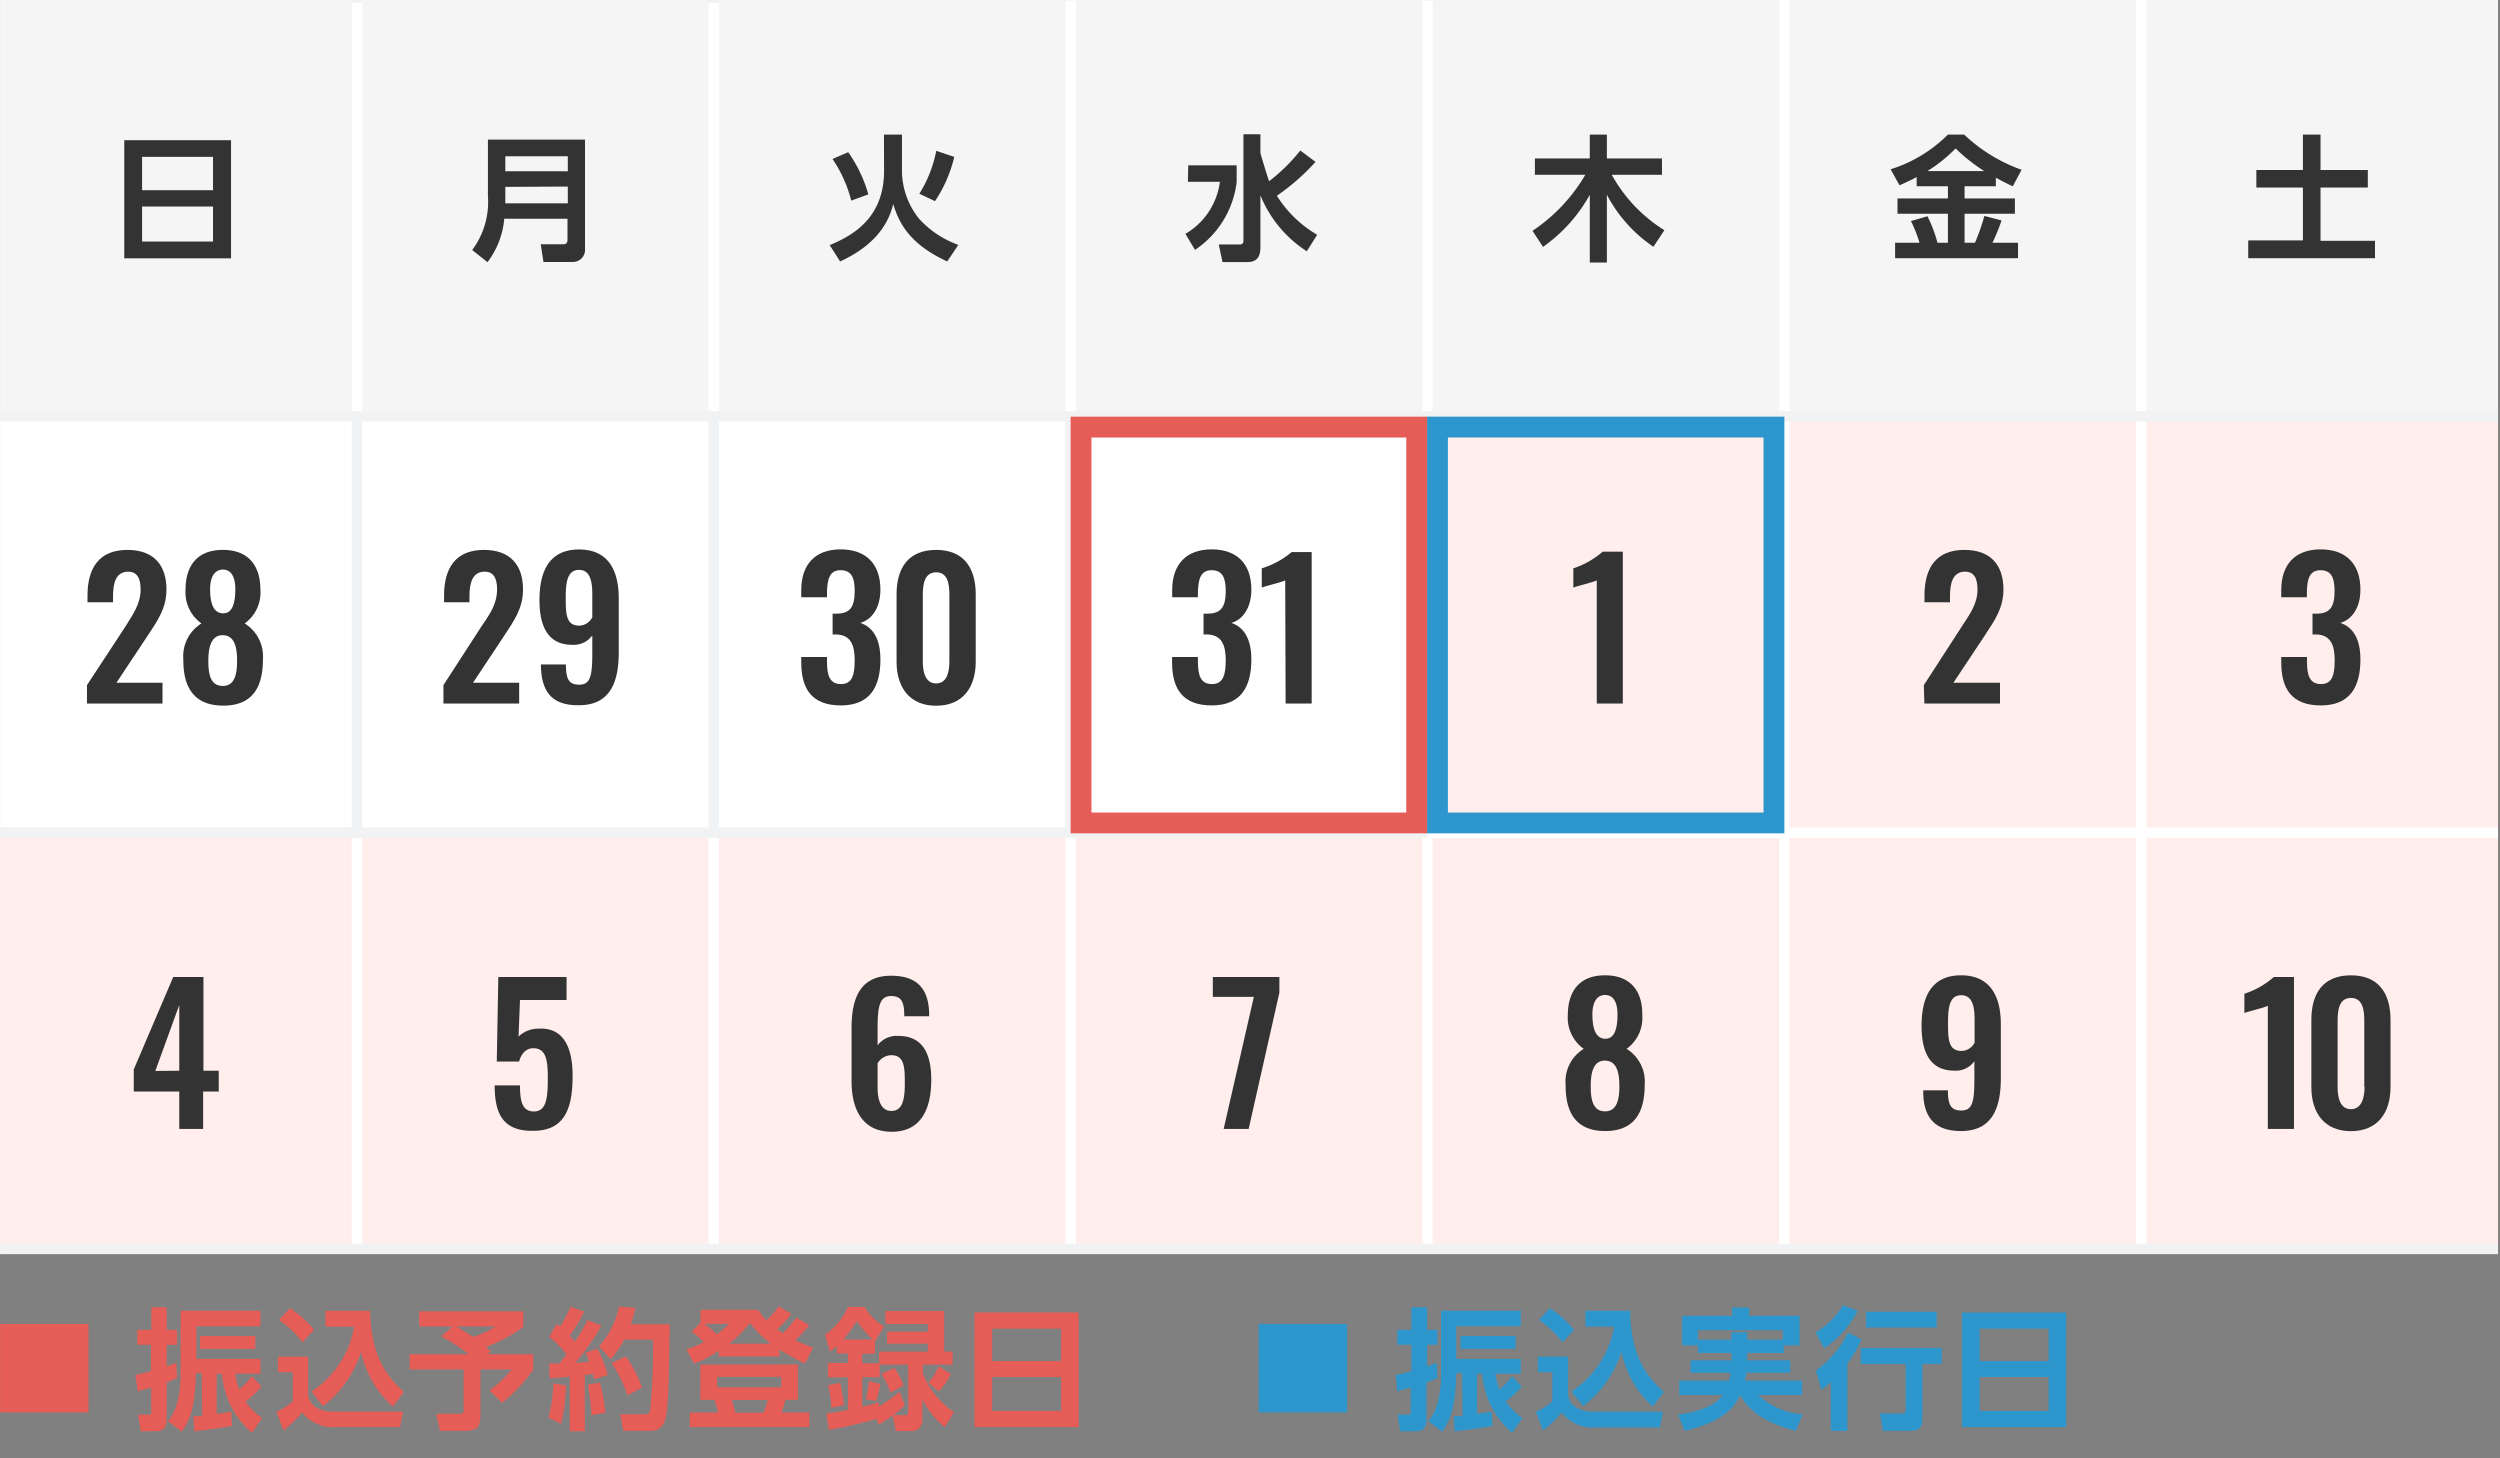 <svg xmlns="http://www.w3.org/2000/svg" width="240" height="140" viewBox="0 0 240 140"><rect x="0" y="0" width="240" height="140" fill="#808080" stroke="none"/><defs><style>.cls-1,.cls-10,.cls-7,.cls-8{fill:none;}.cls-2{fill:#ecf4fe;}.cls-3{fill:#e3e5e8;}.cls-4{fill:#f5f5f5;}.cls-5{fill:#fff;}.cls-6{fill:#ffeeeb;}.cls-7{stroke:#f1f2f4;}.cls-10,.cls-7,.cls-8{stroke-miterlimit:10;}.cls-8{stroke:#fff;}.cls-9{fill:#2d96cd;}.cls-10{stroke:#f1f2f3;}.cls-11{fill:#e65d57;}.cls-12{fill:#e65c57;}.cls-13{fill:#2d96cc;}.cls-14{fill:#333;}</style></defs><title>img_teigaku</title><g id="bg"><rect class="cls-1" width="240" height="140"/></g><g id="レイヤー_2" data-name="レイヤー 2"><polygon class="cls-2" points="0.03 79.94 137.04 79.94 137.04 39.97 239.81 39.97 239.81 120.28 0.01 120.28 0.03 79.94"/><rect class="cls-3" x="0.01" width="239.8" height="119.9"/><rect class="cls-4" x="0.01" width="239.8" height="39.97"/><rect class="cls-5" x="0.01" y="39.97" width="137.03" height="39.97"/><rect class="cls-6" x="137.04" y="39.97" width="102.77" height="39.97"/><rect class="cls-6" x="0.01" y="79.93" width="239.8" height="39.97"/><line class="cls-7" x1="34.27" x2="34.27" y2="79.93"/><line class="cls-7" x1="68.52" x2="68.52" y2="79.93"/><line class="cls-7" x1="102.78" x2="102.78" y2="79.93"/><line class="cls-7" x1="137.04" x2="137.04" y2="79.93"/><line class="cls-7" x1="171.3" x2="171.3" y2="79.93"/><line class="cls-7" x1="205.56" x2="205.56" y2="39.97"/><line class="cls-8" x1="34.27" y1="80" x2="34.27" y2="119.9"/><line class="cls-8" x1="68.53" y1="80" x2="68.53" y2="119.9"/><line class="cls-8" x1="68.53" y1="0.27" x2="68.53" y2="40.18"/><line class="cls-8" x1="34.27" y1="0.27" x2="34.27" y2="40.18"/><line class="cls-8" x1="102.78" y1="80" x2="102.78" y2="119.9"/><line class="cls-8" x1="102.78" y1="0.06" x2="102.78" y2="39.97"/><line class="cls-8" x1="137.04" y1="80" x2="137.04" y2="119.9"/><line class="cls-8" x1="137.04" y1="0.06" x2="137.04" y2="39.97"/><line class="cls-8" x1="171.3" x2="171.3" y2="119.9"/><line class="cls-8" x1="205.56" x2="205.56" y2="119.9"/><path class="cls-9" d="M138,132.29a9.42,9.42,0,0,1-1.05.43v3.54c0,.6-.19,1.14-1,1.14h-1.53l-.25-1.59h1c.19,0,.26,0,.26-.22V133.2c-.21.07-1.17.33-1.3.36L134,132c.35-.08.6-.13,1.49-.37V129.1h-1.35v-1.43h1.35V125.5H137v2.17h1v1.43h-1v2.07c.39-.13.59-.21.92-.35Zm2.36-.46h-.56c-.07,3.14-.49,4.39-1.36,5.61l-1.31-1c.37-.49,1.21-1.59,1.21-4.61v-6H146v1.49H139.8v3.14H146v1.42h-2.44a7.32,7.32,0,0,0,.39,1.51,8,8,0,0,0,1.2-1.29l.94,1a9.23,9.23,0,0,1-1.53,1.45,6,6,0,0,0,1.6,1.58l-1,1.42a8.29,8.29,0,0,1-2.87-5.66h-.49v3.84c1-.13,1.05-.15,1.4-.22l.08,1.38c-1,.21-3.47.5-3.63.52l-.09-1.47a7.39,7.39,0,0,0,.85,0Zm5.14-2.34h-5.29v-1.24h5.29Z"/><path class="cls-9" d="M147.63,130.24h2.91v3.7c.1.77.79,1.58,2.41,1.58h6.69l-.29,1.52h-6.17a3.72,3.72,0,0,1-3.26-1.44,11.06,11.06,0,0,1-1.79,1.72l-.69-1.78a6.84,6.84,0,0,0,1.58-1v-2.81h-1.39Zm1.15-4.65a9,9,0,0,1,2.32,2.07l-1.09,1.2a10.65,10.65,0,0,0-2.27-2.15Zm2.07,8a9.4,9.4,0,0,0,4.11-6.23H152.2v-1.52h4.29c.1,3.49.93,5.73,3.24,7.79l-1.07,1.41a9.85,9.85,0,0,1-3-5.25,10.73,10.73,0,0,1-3.67,5.2Z"/><path class="cls-9" d="M167.73,129.89v.7h4.13v1.2h-4.21c0,.14-.05.31-.14.74H173v1.39h-4.2a7,7,0,0,0,4.25,1.86l-.65,1.58c-1.16-.29-4.12-1.1-5.34-3.44h0c-.49,1-1.4,2.52-5.34,3.44l-.63-1.55c1.85-.29,3.46-.74,4.29-1.89h-4.18v-1.39H166c0-.19.08-.36.15-.74h-3.86v-1.2h3.93v-.7H163v-.73h-1.51v-2.84h4.8v-.8h1.63v.8h4.84v2.84h-1.52v.73Zm3.42-1.28v-.91H163v.91h3.21v-.71h1.52v.71Z"/><path class="cls-9" d="M178.34,125.83a9.52,9.52,0,0,1-3.23,3.61l-.81-1.54a7,7,0,0,0,2.62-2.61Zm.37,2.76a10.83,10.83,0,0,1-1.36,2.3v6.48h-1.59v-4.68a6.55,6.55,0,0,1-.91.72l-.52-1.84a9.82,9.82,0,0,0,3.08-3.65Zm7.69.82v1.53h-1.85v5.26c0,.86-.31,1.16-1.26,1.16h-2.53l-.28-1.67h2.06c.29,0,.41-.05.41-.36v-4.39h-4.32v-1.53Zm-.48-3.48v1.51h-6.78v-1.51Z"/><path class="cls-9" d="M198.35,126v11h-10V126Zm-8.3,4.66h6.62v-3.11h-6.62Zm0,1.53v3.26h6.62v-3.26Z"/><line class="cls-10" x1="0.01" y1="39.97" x2="239.81" y2="39.97"/><line class="cls-10" x1="137.04" y1="79.93" x2="0.01" y2="79.93"/><line class="cls-8" x1="239.81" y1="79.93" x2="137.04" y2="79.93"/><line class="cls-10" x1="0.01" y1="119.9" x2="239.81" y2="119.9"/><rect class="cls-9" x="120.83" y="127.1" width="8.49" height="8.49"/><path class="cls-11" d="M17,132.29a9.42,9.42,0,0,1-1,.43v3.54c0,.6-.19,1.14-1,1.14H13.51l-.26-1.59h1c.19,0,.27,0,.27-.22V133.2l-1.3.36L13,132c.35-.08.59-.13,1.49-.37V129.1H13.18v-1.43h1.35V125.5H16v2.17h1v1.43H16v2.07a9.66,9.66,0,0,0,.93-.35Zm2.37-.46h-.56c-.08,3.14-.49,4.39-1.36,5.61l-1.32-1c.38-.49,1.21-1.59,1.21-4.61v-6H25v1.49H18.85v3.14H25v1.42H22.58a6.73,6.73,0,0,0,.39,1.51,8,8,0,0,0,1.2-1.29l.93,1a9,9,0,0,1-1.52,1.45,5.86,5.86,0,0,0,1.6,1.58l-1,1.42a8.29,8.29,0,0,1-2.87-5.66H20.8v3.84c1-.13,1-.15,1.4-.22l.07,1.38c-1,.21-3.46.5-3.62.52l-.09-1.47a7.72,7.72,0,0,0,.85,0Zm5.14-2.34h-5.3v-1.24h5.3Z"/><path class="cls-11" d="M26.68,130.24h2.9v3.7c.1.77.8,1.58,2.42,1.58h6.69L38.4,137H32.22A3.75,3.75,0,0,1,29,135.6a10.69,10.69,0,0,1-1.78,1.72l-.69-1.78a7.07,7.07,0,0,0,1.58-1v-2.81H26.68Zm1.15-4.65a9.35,9.35,0,0,1,2.32,2.07l-1.1,1.2a10.36,10.36,0,0,0-2.26-2.15Zm2.07,8a9.34,9.34,0,0,0,4.1-6.23H31.25v-1.52h4.28c.1,3.49.94,5.73,3.25,7.79l-1.07,1.41a9.85,9.85,0,0,1-3.05-5.25A10.67,10.67,0,0,1,31,135Z"/><path class="cls-11" d="M43.45,127.34H40.24v-1.45h10v1.5a15.41,15.41,0,0,1-3.59,1.92c.1.08.15.12.48.42l-.34.27h4.4v1.49a15,15,0,0,1-3,3.19L47,133.46a10.13,10.13,0,0,0,2.12-2h-3v4.28c0,1.33-.26,1.62-1.65,1.62H42.23l-.35-1.63H44c.5,0,.51-.12.51-.53v-3.74H39.33V130H45a18.41,18.41,0,0,0-2.65-1.71Zm.35,0c.21.13.76.44,1.63,1a9.17,9.17,0,0,0,2.15-1Z"/><path class="cls-11" d="M54.34,133a17.51,17.51,0,0,1-.48,3.69l-1.21-.6a13.45,13.45,0,0,0,.47-3.27Zm-1.62-2.11c.49,0,.71,0,1,0,.23-.29.48-.63.66-.88a9.48,9.48,0,0,0-1.67-1.68l.75-1.23a2.54,2.54,0,0,0,.33.24,17.23,17.23,0,0,0,1-1.9l1.29.48a14.23,14.23,0,0,1-1.39,2.32,7,7,0,0,1,.5.56,19.78,19.78,0,0,0,1.22-2.06l1.33.53a24.17,24.17,0,0,1-2.49,3.55c.38,0,.95-.05,1.3-.09a6.06,6.06,0,0,0-.34-.87l1.14-.39a11.37,11.37,0,0,1,1,2.52l-1.31.43c-.06-.25-.09-.36-.13-.52l-.77.11v5.39H54.7v-5.24c-.89.09-1.46.12-1.94.16Zm4.87,1.83a16.08,16.08,0,0,1,.52,2.92l-1.33.21a22.58,22.58,0,0,0-.35-2.92ZM61,125.56a11.85,11.85,0,0,1-.44,1.57H64.3c-.1,5.77-.14,8.41-.51,9.33a1.29,1.29,0,0,1-1.17.9H59.84l-.3-1.59h2.24c.36,0,.53,0,.64-.41a64.6,64.6,0,0,0,.27-6.75H59.91a7.59,7.59,0,0,1-1.31,1.88l-1.09-1.25a7.93,7.93,0,0,0,1.91-3.81Zm-.93,4.65a11,11,0,0,1,1.56,3l-1.39.73a13.35,13.35,0,0,0-1.53-3.09Z"/><path class="cls-11" d="M69,129.69a14,14,0,0,1-2.37,1.23l-.73-1.39a9.57,9.57,0,0,0,1.66-.69,6.89,6.89,0,0,0-1.17-1l.86-.85v-1.24h5.56a4.19,4.19,0,0,0,.78,1,9.29,9.29,0,0,0,1.17-1.34l1.21.72a9.62,9.62,0,0,1-1.36,1.48l.55.38a15.28,15.28,0,0,0,1.31-1.49l1.21.71a9.69,9.69,0,0,1-1.34,1.44,12.21,12.21,0,0,0,1.72.71l-.78,1.54a22.67,22.67,0,0,1-2.46-1.35v.68H69Zm7.6,1.3v3.39H75.41c-.19.66-.27.87-.39,1.22H77.7V137H66.22V135.6h2.71a7.64,7.64,0,0,0-.36-1.22H67.23V131Zm-9-3.9a8.69,8.69,0,0,1,1.22,1,10.54,10.54,0,0,0,1.18-1Zm1.24,5.09v1H75v-1ZM74,129a10.38,10.38,0,0,1-2-2,12,12,0,0,1-2,2Zm-3.76,5.4a10.69,10.69,0,0,1,.36,1.22H73.3a9.52,9.52,0,0,0,.4-1.22Z"/><path class="cls-11" d="M84.13,136.21a43.16,43.16,0,0,1-4.56,1.06l-.23-1.58a18.74,18.74,0,0,0,2.06-.34v-3.13H79.48v-1.37H81.4v-.92H80.33v-.69c-.22.19-.38.31-.66.53l-.46-1.66a6,6,0,0,0,2.19-2.64H83a5.24,5.24,0,0,0,1.89,1.88L84,128.76l0,0v1.2H82.77v.92H84.4v-1.12h4.67V129H85.16v-1.16h3.91v-.73H85v-1.25h5.64v3.89h.81V131H88.59v.83a7.94,7.94,0,0,0,3,3.74l-.9,1.44a8.9,8.9,0,0,1-2.15-2.65v1.94a1,1,0,0,1-1,1.08H86l-.3-1.49c-.52.36-.88.6-1.33.88Zm-3.47-3.45A14.71,14.71,0,0,1,81,134.9l-1.18.25a12.46,12.46,0,0,0-.32-2.17Zm3.13-4.17a8.44,8.44,0,0,1-1.53-1.78,13.36,13.36,0,0,1-1.3,1.78Zm3.07,6.33a10.09,10.09,0,0,1-1.12.94h1.1c.26,0,.35-.05.35-.32V131H84.45v1.21H82.77v2.84c.71-.16,1.16-.29,1.6-.43l0,.41a16.33,16.33,0,0,0,2-1.43Zm-2.35-2.06a11,11,0,0,1-.39,1.63l-1-.16a9.65,9.65,0,0,0,.29-1.73Zm1.34-1.54a6,6,0,0,1,.89,1.69l-1.26.69a6.88,6.88,0,0,0-.88-1.81Zm5.43.58a6.38,6.38,0,0,1-1.16,1.68l-1-.84a6.07,6.07,0,0,0,1-1.58Z"/><path class="cls-11" d="M103.55,126v11h-10V126Zm-8.3,4.66h6.62v-3.11H95.25Zm0,1.53v3.26h6.62v-3.26Z"/><rect class="cls-11" x="0.01" y="127.1" width="8.49" height="8.49"/><path class="cls-12" d="M135,42v36H104.78V42H135m2-2H102.78v40H137V40Z"/><path class="cls-13" d="M169.3,42v36H139V42H169.3m2-2H137v40H171.3V40Z"/></g><g id="レイヤー_3" data-name="レイヤー 3"><path class="cls-14" d="M8.35,65.77,12,60.21C12.74,59,13.5,58,13.5,56.57c0-1.08-.37-1.69-1.19-1.69-1.17,0-1.46,1.08-1.46,2.32v.62H8.4v-.65c0-2.6,1.08-4.38,3.83-4.38,2.49,0,3.75,1.42,3.75,3.8,0,1.82-.86,3-1.8,4.43l-3,4.52H15.6v2H8.35Z"/><path class="cls-14" d="M17.6,63.31a3.7,3.7,0,0,1,1.74-3.46,3.66,3.66,0,0,1-1.53-3.21c0-2.39,1.17-3.85,3.59-3.85S25,54.27,25,56.64a3.65,3.65,0,0,1-1.51,3.21,3.72,3.72,0,0,1,1.75,3.46c0,2.66-1,4.43-3.8,4.43S17.58,66,17.6,63.31Zm5.16.14c0-1.24-.21-2.45-1.36-2.47S20,62.19,20,63.45s.2,2.4,1.39,2.4S22.76,64.6,22.76,63.45Zm-.17-6.9c0-1.08-.35-1.87-1.19-1.87s-1.23.79-1.23,1.86c0,1.35.31,2.32,1.23,2.34S22.59,57.89,22.59,56.55Z"/><path class="cls-14" d="M42.57,65.77l3.6-5.56C47,59,47.72,58,47.72,56.57c0-1.08-.36-1.69-1.19-1.69-1.17,0-1.46,1.08-1.46,2.32v.62H42.63v-.65c0-2.6,1.08-4.38,3.83-4.38,2.49,0,3.75,1.42,3.75,3.8,0,1.82-.87,3-1.8,4.43l-3,4.52h4.43v2H42.57Z"/><path class="cls-14" d="M51.93,64v-.21h2.4c0,1.29.21,1.94,1.27,1.94s1.26-.79,1.26-3V61a2.19,2.19,0,0,1-1.94.9c-2.36,0-3.13-1.84-3.13-4.29,0-2.86,1-4.86,3.8-4.86s3.81,2,3.81,4.7v5.17c0,2.84-.81,5.08-3.81,5.08C53,67.74,52,66.42,51.93,64Zm4.93-4.78V57c0-1.23-.23-2.29-1.27-2.29s-1.28,1-1.28,2.58,0,2.77,1.29,2.77A1.44,1.44,0,0,0,56.86,59.26Z"/><path class="cls-14" d="M76.92,63.58v-.51h2.47v.44c0,1.38.29,2.16,1.35,2.16s1.31-.85,1.31-2.29-.37-2.4-1.71-2.47h-.41v-2h.38c1.31,0,1.74-.66,1.74-2.17,0-1.23-.28-2-1.35-2s-1.27.85-1.31,2.07v.53H76.92v-.69c0-2.48,1.35-3.91,3.78-3.91s3.82,1.39,3.82,3.86c0,1.74-.81,2.88-1.93,3.2,1.16.38,1.93,1.46,1.93,3.5,0,2.64-1,4.42-3.8,4.42S76.92,66.12,76.92,63.58Z"/><path class="cls-14" d="M86.07,63.52V57.06c0-2.56,1.15-4.27,3.8-4.27s3.8,1.73,3.8,4.27v6.46c0,2.49-1.26,4.23-3.8,4.23S86.07,66,86.07,63.52Zm5.07,0V57.1c0-1-.14-2.16-1.27-2.16s-1.28,1.17-1.28,2.16v6.39c0,.93.2,2.12,1.28,2.12S91.14,64.42,91.14,63.49Z"/><path class="cls-14" d="M112.52,63.58v-.51H115v.44c0,1.38.29,2.16,1.35,2.16s1.32-.85,1.32-2.29-.38-2.4-1.71-2.47h-.42v-2h.38c1.31,0,1.75-.66,1.75-2.17,0-1.23-.29-2-1.35-2s-1.28.85-1.32,2.07v.53h-2.47v-.69c0-2.48,1.36-3.91,3.79-3.91s3.81,1.39,3.81,3.86c0,1.74-.81,2.88-1.92,3.2,1.15.38,1.92,1.46,1.92,3.5,0,2.64-1,4.42-3.8,4.42S112.52,66.12,112.52,63.58Z"/><path class="cls-14" d="M123.38,55.71c-.29.18-1.95.56-2.25.7V54.56A8.19,8.19,0,0,0,124,53h1.92V67.54h-2.5Z"/><path class="cls-14" d="M153.29,55.71c-.29.18-1.95.56-2.25.7V54.56a8.15,8.15,0,0,0,2.82-1.6h1.93V67.54h-2.5Z"/><path class="cls-14" d="M184.69,65.77l3.6-5.56c.8-1.24,1.55-2.2,1.55-3.64,0-1.08-.36-1.69-1.19-1.69-1.17,0-1.45,1.08-1.45,2.32v.62h-2.45v-.65c0-2.6,1.08-4.38,3.83-4.38,2.49,0,3.75,1.42,3.75,3.8,0,1.82-.87,3-1.8,4.43l-3,4.52H192v2h-7.26Z"/><path class="cls-14" d="M219,63.58v-.51h2.47v.44c0,1.38.29,2.16,1.35,2.16s1.31-.85,1.31-2.29-.38-2.4-1.71-2.47H222v-2h.38c1.31,0,1.74-.66,1.74-2.17,0-1.23-.29-2-1.35-2s-1.28.85-1.31,2.07v.53H219v-.69c0-2.48,1.35-3.91,3.78-3.91s3.82,1.39,3.82,3.86c0,1.74-.81,2.88-1.93,3.2,1.16.38,1.93,1.46,1.93,3.5,0,2.64-1,4.42-3.8,4.42S219,66.12,219,63.58Z"/><path class="cls-14" d="M17.21,104.79H12.84v-2.12l3.79-8.88h2.9v9H21v2h-1.5v3.59H17.21Zm0-2V96.48l-2.3,6.33Z"/><path class="cls-14" d="M81.75,103.79V98.67c0-2.82.81-5,3.8-5,2.53,0,3.61,1.3,3.65,3.66v.23H86.81c0-1.3-.22-1.94-1.25-1.94s-1.31.79-1.31,3v1.73a2.28,2.28,0,0,1,2-.9c2.36,0,3.15,1.75,3.15,4.2,0,2.86-1,5-3.8,5S81.75,106.51,81.75,103.79Zm5.11.28c0-1.56,0-2.77-1.3-2.77a1.56,1.56,0,0,0-1.31.78v2.28c0,1.23.3,2.29,1.33,2.29S86.86,105.62,86.86,104.07Z"/><path class="cls-14" d="M47.49,104.2h2.43c0,1.5.2,2.52,1.37,2.5s1.3-1.31,1.3-3.26c0-1.69-.18-2.81-1.39-2.81-.7,0-1.15.51-1.37,1.28H47.69l.15-8.12h6.55V96H49.92l-.14,3.51a2.76,2.76,0,0,1,1.93-.76c2.3-.13,3.26,1.68,3.26,4.5,0,3-.65,5.31-3.8,5.31C48.25,108.59,47.49,106.88,47.49,104.2Z"/><path class="cls-14" d="M120.37,95.7h-3.94V93.79h6.39V95.3l-2.95,13.08h-2.4Z"/><path class="cls-14" d="M150.3,104.15a3.67,3.67,0,0,1,1.74-3.46,3.66,3.66,0,0,1-1.53-3.21c0-2.39,1.17-3.85,3.58-3.85s3.61,1.48,3.57,3.85a3.65,3.65,0,0,1-1.51,3.21,3.69,3.69,0,0,1,1.74,3.46c0,2.66-1,4.43-3.8,4.43S150.28,106.79,150.3,104.15Zm5.16.14c0-1.24-.21-2.45-1.37-2.47s-1.38,1.21-1.38,2.47.2,2.4,1.38,2.4S155.46,105.44,155.46,104.29Zm-.18-6.9c0-1.08-.34-1.87-1.19-1.87s-1.22.79-1.22,1.86c0,1.35.31,2.32,1.22,2.34S155.28,98.73,155.28,97.39Z"/><path class="cls-14" d="M184.63,104.88v-.21H187c0,1.29.22,1.94,1.28,1.94s1.26-.79,1.26-3v-1.73a2.2,2.2,0,0,1-1.94.9c-2.36,0-3.13-1.84-3.13-4.29,0-2.86,1-4.86,3.79-4.86s3.82,2,3.82,4.7v5.17c0,2.84-.81,5.08-3.82,5.08C185.73,108.58,184.67,107.26,184.63,104.88Zm4.93-4.78V97.83c0-1.23-.23-2.29-1.28-2.29s-1.27,1-1.27,2.58,0,2.77,1.29,2.77A1.44,1.44,0,0,0,189.56,100.1Z"/><path class="cls-14" d="M217.71,96.55c-.29.18-1.94.56-2.25.7V95.4a8,8,0,0,0,2.83-1.61h1.93v14.59h-2.51Z"/><path class="cls-14" d="M221.89,104.36V97.9c0-2.56,1.15-4.27,3.8-4.27s3.8,1.73,3.8,4.27v6.46c0,2.49-1.26,4.23-3.8,4.23S221.89,106.85,221.89,104.36Zm5.08,0v-6.4c0-1-.15-2.16-1.28-2.16s-1.28,1.17-1.28,2.16v6.4c0,.93.2,2.12,1.28,2.12S227,105.26,227,104.33Z"/><path class="cls-14" d="M22.18,13.46V24.8H11.93V13.46Zm-8.54,4.8h6.81v-3.2H13.64Zm0,1.57v3.36h6.81V19.83Z"/><path class="cls-14" d="M56.16,23.86a1.17,1.17,0,0,1-1.22,1.29H52.17l-.26-1.7h2.16c.3,0,.41-.16.41-.42V21H48.41a8.08,8.08,0,0,1-1.61,4.17L45.33,24a7.69,7.69,0,0,0,1.51-5.18V13.4h9.32ZM48.51,15v1.44h6V15Zm0,2.94v1.58h6V17.91Z"/><path class="cls-14" d="M84.86,12.92h1.73v3.47A7.4,7.4,0,0,0,88.23,21,9.4,9.4,0,0,0,92,23.51L90.93,25.1c-3.62-1.67-4.62-3.68-5.18-5.51-.25.95-.94,3.61-5.1,5.51l-1-1.57c2.26-.93,5.22-2.63,5.22-7.13Zm-3.14,6.34a12.64,12.64,0,0,0-1.8-4l1.51-.65a13.35,13.35,0,0,1,1.93,4.05Zm6.54-.66a12.15,12.15,0,0,0,1.62-4.12l1.73.58a13,13,0,0,1-1.85,4.25Z"/><path class="cls-14" d="M114.07,15.87h4.65v1.61a9.14,9.14,0,0,1-4,6.51l-.92-1.54a6.78,6.78,0,0,0,3.31-5h-3.07ZM121,14.4a1.06,1.06,0,0,0,0,.25c0,.16.81,2.71.83,2.75a17.41,17.41,0,0,0,3-2.95l1.46,1.09a20.84,20.84,0,0,1-3.71,3.25,11.25,11.25,0,0,0,3.87,3.75l-1,1.58A11.53,11.53,0,0,1,121,18.75v5c0,1.22-.65,1.41-1.28,1.41h-2.36L117,23.47h2c.24,0,.37-.11.37-.35V12.89H121Z"/><path class="cls-14" d="M147.12,22.16a16.42,16.42,0,0,0,5.07-5.38h-4.84V15.21h5.27V12.92h1.64v2.29h5.29v1.57h-4.82a14.53,14.53,0,0,0,5.05,5.32l-1.05,1.59a13.65,13.65,0,0,1-4.47-5v6.51h-1.64V18.7a15,15,0,0,1-4.49,5Z"/><path class="cls-14" d="M184,17c-.69.36-1.19.59-1.65.79l-.85-1.54A13.44,13.44,0,0,0,187,12.92h1.56a15.6,15.6,0,0,0,5.51,3.38l-.84,1.58c-.34-.15-.71-.32-1.63-.82v.82h-3v1.17h4.83v1.47H188.6V23.3h1a19.68,19.68,0,0,0,.9-2.57l1.65.43a18.19,18.19,0,0,1-.87,2.14h2.45v1.49h-11.8V23.3h2.34a12.73,12.73,0,0,0-.82-2.08l1.59-.46A14.07,14.07,0,0,1,186,23.3H187V20.52h-4.84V19.05H187V17.88h-3Zm6.48-.58a16.69,16.69,0,0,1-2.74-2.17,14.6,14.6,0,0,1-2.7,2.17Z"/><path class="cls-14" d="M221.08,12.92h1.69v3.4h4.54V18h-4.54v5.12H228v1.67H215.83V23.08h5.25V18h-4.47V16.32h4.47Z"/></g></svg>